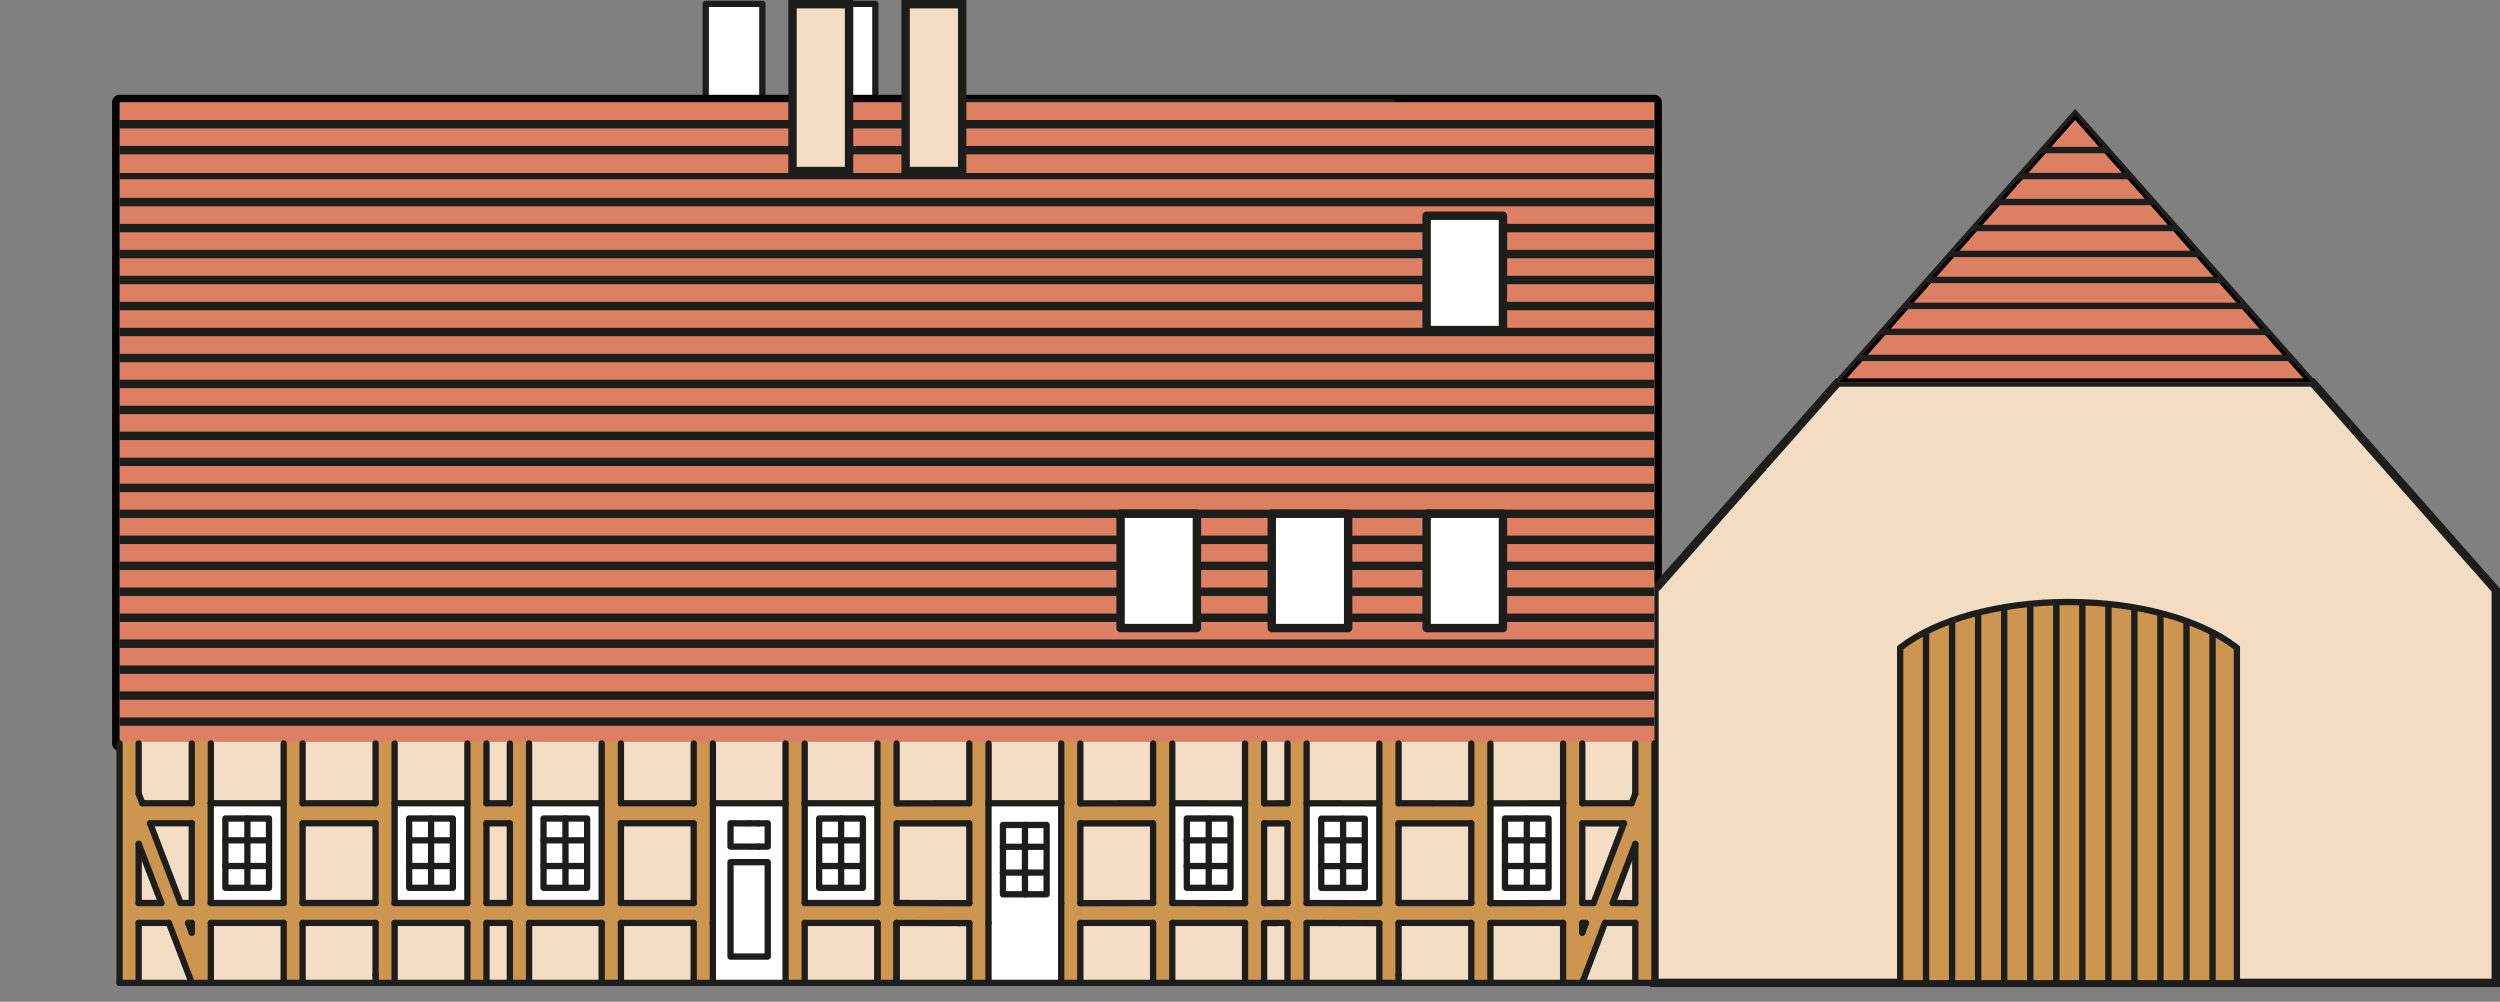 <svg xmlns="http://www.w3.org/2000/svg" xmlns:xlink="http://www.w3.org/1999/xlink" viewBox="0 0 297.5 119.21"><rect x="0" y="0" width="297.5" height="119.21" fill="#808080" stroke="none"/><defs><style>.cls-1,.cls-10,.cls-14,.cls-9{fill:#dd7f62;}.cls-11,.cls-2,.cls-3{fill:none;}.cls-10,.cls-11,.cls-12,.cls-18,.cls-3,.cls-7,.cls-9{stroke:#1d1d1b;}.cls-11,.cls-3{stroke-linecap:round;stroke-linejoin:round;}.cls-10,.cls-12,.cls-18,.cls-3{stroke-width:0.75px;}.cls-12,.cls-4,.cls-5{fill:#fff;}.cls-14,.cls-5,.cls-6{stroke:#000;}.cls-10,.cls-12,.cls-14,.cls-18,.cls-5,.cls-6,.cls-7,.cls-9{stroke-miterlimit:10;}.cls-15,.cls-6{fill:#1d1d1b;}.cls-17,.cls-7{fill:#f3ddc5;}.cls-8{clip-path:url(#clip-path);}.cls-13{clip-path:url(#clip-path-2);}.cls-16,.cls-18{fill:#cc9650;}.cls-19{clip-path:url(#clip-path-3);}</style><clipPath id="clip-path" transform="translate(13.34)"><rect class="cls-1" x="0.88" y="12.16" width="182.65" height="76.33"/></clipPath><clipPath id="clip-path-2" transform="translate(13.34)"><polygon class="cls-2" points="261.86 45.52 205.34 45.52 233.6 13.52 261.86 45.52"/></clipPath><clipPath id="clip-path-3" transform="translate(13.34)"><path class="cls-2" d="M252.85,77.1V117H212.78V77.1l.13-.11c4.18-3.22,11.53-5.35,19.9-5.35s15.73,2.13,19.91,5.35Z"/></clipPath></defs><g id="Ebene_2" data-name="Ebene 2"><g id="Ebene_1-2" data-name="Ebene 1"><line class="cls-3" x1="155.42" y1="12.16" x2="100.07" y2="12.15"/><rect class="cls-4" x="83.98" y="0.46" width="6.74" height="19.92"/><rect class="cls-3" x="83.98" y="0.46" width="6.74" height="19.92"/><rect class="cls-4" x="97.44" y="0.46" width="6.73" height="19.92"/><rect class="cls-3" x="97.44" y="0.46" width="6.73" height="19.92"/><rect class="cls-5" x="14.23" y="12.16" width="182.65" height="76.33"/><path class="cls-6" d="M183.54,88.87H.88a.38.38,0,0,1-.38-.38V12.16a.38.38,0,0,1,.38-.38H183.54a.38.38,0,0,1,.38.38V88.49A.38.38,0,0,1,183.54,88.87ZM1.26,88.11h181.9V12.54H1.26Z" transform="translate(13.34)"/><polygon class="cls-7" points="297 70.21 297 116.96 196.88 116.96 196.88 70.21 218.68 45.52 275.2 45.52 297 70.21"/><line class="cls-3" x1="165.71" y1="12.16" x2="110.39" y2="12.15"/><rect class="cls-1" x="14.23" y="12.16" width="182.65" height="76.33"/><g class="cls-8"><line class="cls-9" y1="14.78" x2="200.15" y2="14.78"/><line class="cls-9" y1="17.87" x2="200.15" y2="17.87"/><line class="cls-10" y1="20.96" x2="200.15" y2="20.96"/><line class="cls-9" y1="24.05" x2="200.15" y2="24.05"/><line class="cls-9" y1="27.14" x2="200.15" y2="27.14"/><line class="cls-9" y1="30.23" x2="200.15" y2="30.23"/><line class="cls-9" y1="33.32" x2="200.15" y2="33.32"/><line class="cls-9" y1="36.42" x2="200.15" y2="36.42"/><line class="cls-9" y1="39.51" x2="200.15" y2="39.51"/><line class="cls-9" y1="42.6" x2="200.15" y2="42.6"/><line class="cls-9" y1="45.69" x2="200.15" y2="45.69"/><line class="cls-9" y1="48.78" x2="200.15" y2="48.78"/><line class="cls-9" y1="51.87" x2="200.15" y2="51.87"/><line class="cls-9" y1="54.96" x2="200.15" y2="54.96"/><line class="cls-9" y1="58.06" x2="200.15" y2="58.06"/><line class="cls-9" y1="61.14" x2="200.15" y2="61.14"/><line class="cls-9" y1="64.24" x2="200.15" y2="64.24"/><line class="cls-9" y1="67.33" x2="200.15" y2="67.33"/><line class="cls-9" y1="70.42" x2="200.15" y2="70.42"/><line class="cls-9" y1="73.51" x2="200.15" y2="73.51"/><line class="cls-9" y1="76.6" x2="200.15" y2="76.6"/><line class="cls-9" y1="79.69" x2="200.15" y2="79.69"/><line class="cls-9" y1="82.78" x2="200.15" y2="82.78"/><line class="cls-9" y1="85.87" x2="200.15" y2="85.87"/></g><rect class="cls-4" x="169.77" y="25.67" width="9.08" height="13.61"/><rect class="cls-11" x="169.77" y="25.67" width="9.08" height="13.61"/><rect class="cls-4" x="94.31" y="0.5" width="6.73" height="19.85"/><rect class="cls-7" x="94.31" y="0.5" width="6.73" height="19.85"/><rect class="cls-4" x="107.77" y="0.5" width="6.73" height="19.85"/><rect class="cls-7" x="107.77" y="0.5" width="6.73" height="19.85"/><rect class="cls-4" x="133.35" y="61.13" width="9.08" height="13.61"/><rect class="cls-11" x="133.35" y="61.13" width="9.08" height="13.61"/><rect class="cls-4" x="151.34" y="61.13" width="9.09" height="13.61"/><rect class="cls-11" x="151.34" y="61.13" width="9.09" height="13.61"/><rect class="cls-4" x="169.77" y="61.13" width="9.08" height="13.61"/><rect class="cls-11" x="169.77" y="61.13" width="9.08" height="13.61"/><line class="cls-3" x1="196.88" y1="88.49" x2="196.88" y2="116.96"/><polygon class="cls-12" points="275.2 45.52 218.68 45.52 246.94 13.52 275.2 45.52"/><g class="cls-13"><polygon class="cls-14" points="275.2 45.52 218.68 45.52 246.94 13.52 275.2 45.52"/><rect class="cls-15" x="216.95" y="17.48" width="60.64" height="0.76"/><rect class="cls-15" x="216.95" y="20.57" width="60.64" height="0.76"/><rect class="cls-15" x="216.95" y="23.66" width="60.64" height="0.76"/><rect class="cls-15" x="216.95" y="26.75" width="60.64" height="0.76"/><rect class="cls-15" x="216.95" y="29.84" width="60.64" height="0.76"/><rect class="cls-15" x="216.95" y="32.93" width="60.64" height="0.76"/><rect class="cls-15" x="216.95" y="36.02" width="60.64" height="0.76"/><rect class="cls-15" x="216.95" y="39.11" width="60.64" height="0.76"/><rect class="cls-15" x="216.95" y="42.21" width="60.64" height="0.76"/></g><path class="cls-16" d="M113,95.59V88.28h2.26V95.6h8.67V88.28h2.27v19.18l8.67,0V88.28h2.26V95.6h2.79V88.28h2.28v19.18l8.65,0V88.28h2.29v7.31h8.65V88.28H164v19.2l8.65,0V88.28h2.27v7.31h5.88l.44-1.14V88.28h2.07v28.47h-2.07v-6.92h-3.61L175,116.75h-2.36v-6.92H164v6.92h-2.28v-6.92h-8.65v6.92H150.8v-6.9l-8.65,0v6.92h-2.28v-6.92l-2.79,0v6.9h-2.26v-6.92h-8.67v6.92h-2.27v-6.92h-8.67v6.92h-2.27V95.59Zm68.31,11.89v-7.06l-2.7,7Zm-5,0L179.91,98h-5v9.48ZM174.94,111l.44-1.16h-.44Zm-13.2-3.53V98h-8.65v9.48Zm-21.87,0V98h-2.79v9.5Zm-16,0V98h-8.67v9.5Z" transform="translate(13.34)"/><polygon class="cls-17" points="194.6 109.83 194.6 116.75 188.37 116.75 190.99 109.83 194.6 109.83"/><polygon class="cls-17" points="194.6 100.42 194.6 107.48 191.91 107.46 194.6 100.42"/><polygon class="cls-17" points="194.6 88.48 194.6 94.45 194.16 95.59 188.29 95.59 188.29 88.48 188.29 88.28 194.6 88.28 194.6 88.48"/><polygon class="cls-17" points="193.25 97.98 189.63 107.46 188.29 107.46 188.29 97.98 193.25 97.98"/><polygon class="cls-4" points="188.72 109.83 188.29 110.99 188.29 109.83 188.72 109.83"/><rect class="cls-17" x="177.36" y="109.83" width="8.65" height="6.92"/><path class="cls-4" d="M165.74,100v5.65h5.2V97.4h-5.2Zm6.93-4.41v11.87l-8.65,0V95.6Z" transform="translate(13.34)"/><polygon class="cls-17" points="186.01 88.48 186.01 95.59 177.36 95.6 177.36 88.48 177.36 88.28 186.01 88.28 186.01 88.48"/><polygon class="cls-4" points="184.28 103.06 184.28 105.65 181.69 105.65 181.69 103.06 184.22 103.06 184.28 103.06"/><polygon class="cls-4" points="184.28 102.74 184.28 103.06 184.22 103.06 181.69 103.06 181.69 102.91 181.69 100.16 181.69 100 184.22 100 184.28 100 184.28 102.74"/><polygon class="cls-4" points="184.28 99.68 184.28 100 184.22 100 181.69 100 181.69 97.4 182 97.4 184.28 97.4 184.28 99.68"/><polygon class="cls-4" points="181.69 103.06 181.69 105.65 181.37 105.65 179.09 105.65 179.09 103.38 179.09 103.06 181.65 103.06 181.69 103.06"/><polygon class="cls-4" points="181.69 102.91 181.69 103.06 181.65 103.06 179.09 103.06 179.09 100.32 179.09 100 181.65 100 181.69 100 181.69 100.16 181.69 102.91"/><polygon class="cls-4" points="181.69 97.4 181.69 100 181.65 100 179.09 100 179.09 97.4 181.69 97.4"/><polygon class="cls-17" points="175.08 109.83 175.08 116.75 166.43 116.75 166.43 116.01 166.43 109.83 175.08 109.83"/><rect class="cls-17" x="166.43" y="97.98" width="8.65" height="9.48"/><polygon class="cls-17" points="175.08 88.48 175.08 95.6 166.43 95.59 166.43 88.48 166.43 88.28 175.08 88.28 175.08 88.48"/><polygon class="cls-17" points="164.14 109.85 164.14 116.75 155.49 116.75 155.49 109.83 164.14 109.85"/><path class="cls-4" d="M143.88,100v5.66h5.19V97.42h-5.19Zm6.92-4.4v11.88l-8.65,0V95.59Z" transform="translate(13.34)"/><polygon class="cls-17" points="164.14 88.48 164.14 95.6 155.49 95.59 155.49 88.48 155.49 88.28 164.14 88.28 164.14 88.48"/><polygon class="cls-4" points="162.41 103.07 162.41 105.66 159.83 105.66 159.83 103.07 162.36 103.07 162.41 103.07"/><polygon class="cls-4" points="162.41 102.74 162.41 103.07 162.36 103.07 159.83 103.07 159.83 102.92 159.83 100.16 159.83 100 162.36 100 162.41 100 162.41 102.74"/><polygon class="cls-4" points="162.41 99.68 162.41 100 162.36 100 159.83 100 159.83 97.42 160.13 97.42 162.41 97.42 162.41 99.68"/><polygon class="cls-4" points="159.83 103.07 159.83 105.66 159.5 105.66 157.23 105.66 157.23 103.39 157.23 103.07 159.79 103.07 159.83 103.07"/><polygon class="cls-4" points="159.83 102.92 159.83 103.07 159.79 103.07 157.23 103.07 157.23 100.33 157.23 100 159.79 100 159.83 100 159.83 100.16 159.83 102.92"/><polygon class="cls-4" points="159.83 97.42 159.83 100 159.79 100 157.23 100 157.23 97.42 159.83 97.42"/><polygon class="cls-17" points="153.21 109.83 153.21 116.75 150.43 116.75 150.43 109.85 153.21 109.83"/><polygon class="cls-17" points="153.21 97.98 153.21 107.46 150.43 107.48 150.43 97.98 153.21 97.98"/><polygon class="cls-17" points="153.21 88.48 153.21 95.59 150.43 95.6 150.43 88.48 150.43 88.28 153.21 88.28 153.21 88.48"/><rect class="cls-17" x="139.5" y="109.83" width="8.66" height="6.92"/><path class="cls-4" d="M127.89,100v5.65h5.2V97.4h-5.2Zm6.93-4.4v11.88l-8.67,0V95.59Z" transform="translate(13.34)"/><polygon class="cls-17" points="148.16 88.48 148.16 95.6 139.5 95.59 139.5 88.48 139.5 88.28 148.16 88.28 148.16 88.48"/><polygon class="cls-4" points="146.43 103.06 146.43 105.65 143.84 105.65 143.84 103.06 146.37 103.06 146.43 103.06"/><polygon class="cls-4" points="146.43 102.74 146.43 103.06 146.37 103.06 143.84 103.06 143.84 102.91 143.84 100.16 143.84 100 146.37 100 146.43 100 146.43 102.74"/><polygon class="cls-4" points="146.43 99.68 146.43 100 146.37 100 143.84 100 143.84 97.4 144.14 97.4 146.43 97.4 146.43 99.68"/><polygon class="cls-4" points="143.84 103.06 143.84 105.65 143.51 105.65 141.23 105.65 141.23 103.38 141.23 103.06 143.8 103.06 143.84 103.06"/><polygon class="cls-4" points="143.84 102.91 143.84 103.06 143.8 103.06 141.23 103.06 141.23 100.32 141.23 100 143.8 100 143.84 100 143.84 100.16 143.84 102.91"/><polygon class="cls-4" points="143.84 97.4 143.84 100 143.8 100 141.23 100 141.23 97.4 143.84 97.4"/><rect class="cls-17" x="128.56" y="109.83" width="8.66" height="6.92"/><polygon class="cls-17" points="137.22 97.98 137.22 107.46 128.56 107.48 128.56 97.98 137.22 97.98"/><polygon class="cls-17" points="137.22 88.48 137.22 95.59 128.56 95.6 128.56 88.48 128.56 88.28 137.22 88.28 137.22 88.48"/><polygon class="cls-17" points="126.28 95.59 117.64 95.59 117.64 88.48 117.64 88.28 126.29 88.28 126.29 88.48 126.29 95.59 126.28 95.59"/><path class="cls-4" d="M106,100.76v5.66h5.2V98.17H106Zm6.93,6.7v9.29h-8.66V95.59h8.66Z" transform="translate(13.34)"/><polygon class="cls-4" points="124.55 103.84 124.55 106.42 121.97 106.42 121.97 103.84 124.5 103.84 124.55 103.84"/><polygon class="cls-4" points="124.55 103.49 124.55 103.84 124.5 103.84 121.97 103.84 121.97 103.69 121.97 100.92 121.97 100.77 124.5 100.77 124.55 100.77 124.55 103.49"/><polygon class="cls-4" points="124.55 100.44 124.55 100.77 124.5 100.77 121.97 100.77 121.97 98.17 122.27 98.17 124.55 98.17 124.55 100.44"/><polygon class="cls-4" points="121.97 103.84 121.97 106.42 121.64 106.42 119.35 106.42 119.35 104.16 119.35 103.84 121.93 103.84 121.97 103.84"/><polygon class="cls-4" points="121.97 103.69 121.97 103.84 121.93 103.84 119.35 103.84 119.35 101.1 119.35 100.77 121.93 100.77 121.97 100.77 121.97 100.92 121.97 103.69"/><polygon class="cls-4" points="121.97 98.17 121.97 100.77 121.93 100.77 119.35 100.77 119.35 98.17 121.97 98.17"/><path class="cls-16" d="M93.34,116.75H91.07v-6.92H82.41v6.92H80.14V88.48h0v-.19h2.27v19.18h8.66v-19h0v-.19h2.28V95.6H102V88.28h2.28v7.31h0v21.16H102v-6.9l-8.66,0v6.92Zm8.67-9.27V98H93.35v9.48Z" transform="translate(13.34)"/><polygon class="cls-17" points="115.35 109.85 115.35 116.75 106.7 116.75 106.7 109.83 115.35 109.85"/><polygon class="cls-17" points="115.35 97.98 115.35 107.48 106.7 107.46 106.7 105.35 106.7 97.98 106.74 97.98 115.29 97.98 115.35 97.98"/><polygon class="cls-17" points="115.35 88.48 115.35 95.59 115.29 95.59 106.74 95.6 106.7 95.6 106.7 94.8 106.7 88.48 106.7 88.28 115.35 88.28 115.35 88.48"/><rect class="cls-17" x="95.76" y="109.83" width="8.65" height="6.92"/><path class="cls-4" d="M84.14,100v5.65h5.2V97.4h-5.2Zm6.93,5.35v2.11H82.41V95.59h8.66Z" transform="translate(13.34)"/><polygon class="cls-17" points="104.41 94.8 104.41 95.59 95.76 95.59 95.76 88.48 95.76 88.28 104.41 88.28 104.41 88.47 104.41 88.48 104.41 94.8"/><polygon class="cls-4" points="102.68 103.06 102.68 105.65 100.09 105.65 100.09 103.06 102.62 103.06 102.68 103.06"/><polygon class="cls-4" points="102.68 102.74 102.68 103.06 102.62 103.06 100.09 103.06 100.09 102.91 100.09 100.16 100.09 100 102.62 100 102.68 100 102.68 102.74"/><polygon class="cls-4" points="102.68 99.68 102.68 100 102.62 100 100.09 100 100.09 97.4 100.4 97.4 102.68 97.4 102.68 99.68"/><polygon class="cls-4" points="100.09 103.06 100.09 105.65 99.77 105.65 97.48 105.65 97.48 103.38 97.48 103.06 100.06 103.06 100.09 103.06"/><polygon class="cls-4" points="100.09 102.91 100.09 103.06 100.06 103.06 97.48 103.06 97.48 100.32 97.48 100 100.06 100 100.09 100 100.09 100.16 100.09 102.91"/><polygon class="cls-4" points="100.09 97.4 100.09 100 100.06 100 97.48 100 97.48 97.4 100.09 97.4"/><path class="cls-4" d="M80.14,96.94v19.81H71.48V95.59h8.66ZM78,113.83V102.6H73.59v11.23Zm0-13.08V98H73.59v2.77H78Z" transform="translate(13.34)"/><polygon class="cls-17" points="93.48 88.48 93.48 95.59 84.83 95.59 84.83 88.48 84.83 88.47 84.83 88.28 93.48 88.28 93.48 88.47 93.48 88.48"/><rect class="cls-4" x="86.93" y="102.6" width="4.43" height="11.23"/><polygon class="cls-4" points="91.36 97.97 91.36 100.75 90.25 100.75 89.15 100.75 88.05 100.74 88.05 100.75 86.93 100.74 86.93 97.97 88.05 97.98 89.15 97.98 89.15 97.97 90.25 97.98 91.36 97.97"/><path class="cls-16" d="M.88,116.75H.68V88.28H3.16v6.17l.44,1.14H9.47V88.48h0v-.19h2.27v.19h0v19h8.67v-19h0v-.19h2.26v.19h0v7.11h8.67V88.48h0v-.19h2.28v19.18h8.65v-19h0v-.19h2.28v.19h0v7.11h2.78V88.28h2.28v.19h0v19h8.65v-19h0v-.19h2.28v.19h0v7.11h8.67V88.48h0v-.19h2.27v.19h0v28.27H69.21v-6.92H60.54v6.92H58.26v-6.92H49.61v6.92H47.33v-6.92H44.55v6.92H42.27v-6.92H33.62v6.92H31.34v-6.92H22.67v6.92H20.41v-6.92H11.74v6.92H9.39l-2.63-6.92H3.16v6.92Zm68.33-9.29V98H60.54v9.49Zm-21.88,0V98H44.55v9.49Zm-16,0V98H22.67v9.49ZM9.47,111v-1.15H9Zm0-3.52V98h-5l3.62,9.49Zm-3.61,0-2.7-7v7Z" transform="translate(13.34)"/><rect class="cls-17" x="73.89" y="109.83" width="8.66" height="6.92"/><rect class="cls-17" x="73.89" y="97.97" width="8.66" height="9.49"/><polygon class="cls-17" points="82.55 88.48 82.55 95.59 73.89 95.59 73.89 88.48 73.89 88.47 73.89 88.28 82.55 88.28 82.55 88.47 82.55 88.48"/><rect class="cls-17" x="62.96" y="109.83" width="8.64" height="6.92"/><path class="cls-4" d="M51.33,103.06v2.59h5.2V97.4h-5.2v5.66Zm6.93-7.47v11.87H49.61V95.59Z" transform="translate(13.34)"/><polygon class="cls-17" points="71.6 88.48 71.6 95.59 62.96 95.59 62.96 88.48 62.96 88.47 62.96 88.28 71.6 88.28 71.6 88.47 71.6 88.48"/><polygon class="cls-4" points="69.87 103.06 69.87 105.65 67.29 105.65 67.29 103.06 69.82 103.06 69.87 103.06"/><polygon class="cls-4" points="69.87 102.73 69.87 103.06 69.82 103.06 67.29 103.06 67.29 102.89 67.29 100.16 67.29 100 69.82 100 69.87 100 69.87 102.73"/><polygon class="cls-4" points="69.87 99.66 69.87 100 69.82 100 67.29 100 67.29 97.4 67.59 97.4 69.87 97.4 69.87 99.66"/><polygon class="cls-4" points="67.29 103.06 67.29 105.65 66.97 105.65 64.68 105.65 64.68 103.38 64.68 103.06 67.25 103.06 67.29 103.06"/><polygon class="cls-4" points="67.29 102.89 67.29 103.06 67.25 103.06 64.68 103.06 64.68 100.32 64.68 100 67.25 100 67.29 100 67.29 100.16 67.29 102.89"/><polygon class="cls-4" points="67.29 97.4 67.29 100 67.25 100 64.68 100 64.68 97.4 67.29 97.4"/><rect class="cls-17" x="57.89" y="109.83" width="2.78" height="6.92"/><polygon class="cls-17" points="60.67 97.98 60.67 107.46 57.89 107.46 57.89 97.97 60.67 97.98"/><polygon class="cls-17" points="60.67 88.48 60.67 95.59 57.89 95.59 57.89 88.48 57.89 88.47 57.89 88.28 60.67 88.28 60.67 88.48"/><rect class="cls-17" x="46.96" y="109.83" width="8.65" height="6.92"/><path class="cls-4" d="M35.35,100v5.65h5.2V97.4h-5.2Zm6.92-4.41v11.87H33.62V95.59Z" transform="translate(13.34)"/><polygon class="cls-17" points="55.62 88.48 55.62 95.59 46.96 95.59 46.96 88.48 46.96 88.28 55.62 88.28 55.62 88.47 55.62 88.48"/><polygon class="cls-4" points="53.89 103.06 53.89 105.65 51.3 105.65 51.3 103.06 53.83 103.06 53.89 103.06"/><polygon class="cls-4" points="53.89 102.74 53.89 103.06 53.83 103.06 51.3 103.06 51.3 102.91 51.3 100.16 51.3 100 53.83 100 53.89 100 53.89 102.74"/><polygon class="cls-4" points="53.89 99.68 53.89 100 53.83 100 51.3 100 51.3 97.4 51.61 97.4 53.89 97.4 53.89 99.68"/><polygon class="cls-4" points="51.3 103.06 51.3 105.65 50.98 105.65 48.69 105.65 48.69 103.38 48.69 103.06 51.26 103.06 51.3 103.06"/><polygon class="cls-4" points="51.3 102.91 51.3 103.06 51.26 103.06 48.69 103.06 48.69 100.32 48.69 100 51.26 100 51.3 100 51.3 100.16 51.3 102.91"/><polygon class="cls-4" points="51.3 97.4 51.3 100 51.26 100 48.69 100 48.69 97.4 51.3 97.4"/><polygon class="cls-17" points="44.69 115.99 44.69 116.75 36.01 116.75 36.01 109.83 44.69 109.83 44.69 115.99"/><rect class="cls-17" x="36.01" y="97.97" width="8.67" height="9.49"/><polygon class="cls-17" points="44.69 88.48 44.69 95.59 36.01 95.59 36.01 88.48 36.01 88.47 36.01 88.28 44.69 88.28 44.69 88.47 44.69 88.48"/><rect class="cls-17" x="25.08" y="109.83" width="8.67" height="6.92"/><path class="cls-4" d="M13.48,100v5.65h5.19V97.4H13.48Zm6.93-4.41v11.87H11.74V95.59Z" transform="translate(13.34)"/><polygon class="cls-17" points="33.76 88.48 33.76 95.59 25.09 95.59 25.09 88.48 25.09 88.47 25.09 88.28 33.76 88.28 33.76 88.47 33.76 88.48"/><polygon class="cls-4" points="32.01 103.06 32.01 105.65 29.44 105.65 29.44 103.06 31.97 103.06 32.01 103.06"/><polygon class="cls-4" points="32.01 102.73 32.01 103.06 31.97 103.06 29.44 103.06 29.44 102.89 29.44 100.16 29.44 100 31.97 100 32.01 100 32.01 102.73"/><polygon class="cls-4" points="32.01 99.66 32.01 100 31.97 100 29.44 100 29.44 97.4 29.74 97.4 32.01 97.4 32.01 99.66"/><polygon class="cls-4" points="29.44 103.06 29.44 105.65 29.11 105.65 26.82 105.65 26.82 103.38 26.82 103.06 29.4 103.06 29.44 103.06"/><polygon class="cls-4" points="29.44 102.89 29.44 103.06 29.4 103.06 26.82 103.06 26.82 100.32 26.82 100 29.4 100 29.44 100 29.44 100.16 29.44 102.89"/><polygon class="cls-4" points="29.44 97.4 29.44 100 29.4 100 26.82 100 26.82 97.4 29.44 97.4"/><polygon class="cls-4" points="22.82 109.83 22.82 110.98 22.38 109.83 22.82 109.83"/><polygon class="cls-17" points="22.82 97.97 22.82 107.46 21.48 107.46 17.86 97.97 22.82 97.97"/><polygon class="cls-17" points="22.82 88.48 22.82 95.59 16.94 95.59 16.5 94.45 16.5 88.47 16.5 88.28 22.82 88.28 22.82 88.47 22.82 88.48"/><polygon class="cls-17" points="20.1 109.83 22.74 116.75 16.5 116.75 16.5 109.83 20.1 109.83"/><polygon class="cls-17" points="16.5 100.42 19.2 107.46 16.5 107.46 16.5 100.42"/><polyline class="cls-3" points="33.76 116.96 25.09 116.96 22.82 116.96 16.5 116.96 14.23 116.96"/><line class="cls-3" x1="196.88" y1="116.96" x2="196.88" y2="88.48"/><polyline class="cls-3" points="126.28 107.46 126.28 116.75 126.28 116.81"/><polyline class="cls-3" points="126.28 95.39 126.28 95.59 126.28 107.46"/><polyline class="cls-3" points="117.63 95.39 117.63 95.59 117.63 109.83"/><polyline class="cls-3" points="117.63 109.83 117.63 116.75 117.63 116.81"/><line class="cls-3" x1="95.76" y1="95.59" x2="95.76" y2="88.48"/><line class="cls-3" x1="95.76" y1="107.46" x2="95.76" y2="95.59"/><line class="cls-3" x1="25.08" y1="107.46" x2="25.08" y2="95.59"/><line class="cls-3" x1="33.76" y1="95.59" x2="33.76" y2="107.46"/><polyline class="cls-3" points="29.44 97.4 29.44 100 29.44 100.16 29.44 102.89 29.44 103.06 29.44 105.65"/><polyline class="cls-3" points="31.97 100 29.44 100 29.4 100 26.82 100 26.81 100"/><polyline class="cls-3" points="31.97 103.06 29.44 103.06 29.4 103.06 26.82 103.06 26.81 103.06"/><rect class="cls-3" x="86.93" y="102.6" width="4.43" height="11.23"/><line class="cls-3" x1="36.01" y1="116.96" x2="44.69" y2="116.96"/><line class="cls-3" x1="33.76" y1="116.96" x2="36.01" y2="116.96"/><polyline class="cls-3" points="106.69 109.83 106.69 116.75 106.69 116.81"/><polyline class="cls-3" points="104.41 109.83 104.41 116.75 104.41 116.96"/><polyline class="cls-3" points="104.41 88.47 104.41 88.48 104.41 94.8 104.41 95.59 104.41 105.35 104.41 107.46"/><polyline class="cls-3" points="93.48 88.47 93.48 88.48 93.48 95.59 93.48 96.94 93.48 116.75 93.48 116.96"/><polyline class="cls-3" points="84.83 88.47 84.83 88.48 84.83 95.59 84.83 96.94 84.83 109.83"/><polyline class="cls-3" points="84.83 109.83 84.83 116.75 84.83 116.96"/><line class="cls-3" x1="82.55" y1="97.97" x2="82.55" y2="107.46"/><polyline class="cls-3" points="82.55 88.47 82.55 88.48 82.55 95.59"/><polyline class="cls-3" points="73.89 88.47 73.89 88.48 73.89 95.59"/><line class="cls-3" x1="73.89" y1="97.97" x2="73.89" y2="107.46"/><polyline class="cls-3" points="73.89 109.83 73.89 116.75 73.89 116.96"/><polyline class="cls-3" points="71.6 88.47 71.6 88.48 71.6 95.59 71.6 107.46"/><polyline class="cls-3" points="71.6 109.83 71.6 116.75 71.6 116.96"/><polyline class="cls-3" points="62.96 88.47 62.96 88.48 62.96 95.59 62.96 107.46"/><line class="cls-3" x1="60.67" y1="88.48" x2="60.67" y2="95.59"/><line class="cls-3" x1="60.67" y1="97.98" x2="60.67" y2="107.46"/><polyline class="cls-3" points="60.67 109.83 60.67 116.75 60.67 116.96"/><polyline class="cls-3" points="57.89 88.47 57.89 88.48 57.89 95.59"/><line class="cls-3" x1="57.89" y1="97.97" x2="57.89" y2="107.46"/><polyline class="cls-3" points="57.89 109.83 57.89 116.75 57.89 116.96"/><polyline class="cls-3" points="55.62 88.47 55.62 88.48 55.62 95.59 55.62 107.46"/><polyline class="cls-3" points="55.62 109.83 55.62 116.75 55.62 116.96"/><polyline class="cls-3" points="46.96 88.48 46.96 95.59 46.96 107.46"/><polyline class="cls-3" points="46.96 109.83 46.96 116.75 46.96 116.96"/><polyline class="cls-3" points="44.69 88.47 44.69 88.48 44.69 95.59"/><line class="cls-3" x1="44.69" y1="97.97" x2="44.69" y2="107.46"/><line class="cls-3" x1="44.69" y1="109.83" x2="44.69" y2="115.99"/><polyline class="cls-3" points="36.01 88.47 36.01 88.48 36.01 95.59"/><line class="cls-3" x1="36.01" y1="97.97" x2="36.01" y2="107.46"/><polyline class="cls-3" points="36.01 109.83 36.01 116.75 36.01 116.96"/><polyline class="cls-3" points="33.76 88.47 33.76 88.48 33.76 95.59"/><polyline class="cls-3" points="33.76 109.83 33.76 116.75 33.76 116.96"/><polyline class="cls-3" points="25.09 88.47 25.09 88.48 25.09 95.59"/><polyline class="cls-3" points="25.09 109.83 25.09 116.75 25.09 116.96"/><polyline class="cls-3" points="22.82 88.47 22.82 88.48 22.82 95.59"/><line class="cls-3" x1="22.82" y1="97.97" x2="22.82" y2="107.46"/><line class="cls-3" x1="22.82" y1="109.83" x2="22.82" y2="110.98"/><line class="cls-3" x1="104.41" y1="109.83" x2="95.76" y2="109.83"/><line class="cls-3" x1="82.55" y1="109.83" x2="73.89" y2="109.83"/><line class="cls-3" x1="71.6" y1="109.83" x2="62.96" y2="109.83"/><line class="cls-3" x1="60.67" y1="109.83" x2="57.89" y2="109.83"/><line class="cls-3" x1="55.62" y1="109.83" x2="46.96" y2="109.83"/><line class="cls-3" x1="44.69" y1="109.83" x2="36.01" y2="109.83"/><line class="cls-3" x1="33.76" y1="109.83" x2="25.08" y2="109.83"/><line class="cls-3" x1="22.82" y1="109.83" x2="22.38" y2="109.83"/><line class="cls-3" x1="20.1" y1="109.83" x2="16.5" y2="109.83"/><line class="cls-3" x1="104.41" y1="107.46" x2="95.76" y2="107.46"/><line class="cls-3" x1="82.55" y1="107.46" x2="73.89" y2="107.46"/><line class="cls-3" x1="71.6" y1="107.46" x2="62.96" y2="107.46"/><line class="cls-3" x1="60.67" y1="107.46" x2="57.89" y2="107.46"/><line class="cls-3" x1="55.62" y1="107.46" x2="46.96" y2="107.46"/><line class="cls-3" x1="44.69" y1="107.46" x2="36.01" y2="107.46"/><line class="cls-3" x1="33.76" y1="107.46" x2="25.08" y2="107.46"/><line class="cls-3" x1="22.82" y1="107.46" x2="21.48" y2="107.46"/><line class="cls-3" x1="19.2" y1="107.46" x2="16.5" y2="107.46"/><line class="cls-3" x1="82.55" y1="97.97" x2="73.89" y2="97.97"/><line class="cls-3" x1="60.67" y1="97.98" x2="57.89" y2="97.97"/><line class="cls-3" x1="44.69" y1="97.97" x2="36.01" y2="97.97"/><line class="cls-3" x1="22.82" y1="97.97" x2="17.86" y2="97.97"/><polyline class="cls-3" points="126.29 95.59 126.28 95.59 117.64 95.59"/><line class="cls-3" x1="95.76" y1="95.59" x2="104.41" y2="95.59"/><line class="cls-3" x1="84.83" y1="95.59" x2="93.48" y2="95.59"/><line class="cls-3" x1="82.55" y1="95.59" x2="73.89" y2="95.59"/><line class="cls-3" x1="71.6" y1="95.59" x2="62.96" y2="95.59"/><line class="cls-3" x1="60.67" y1="95.59" x2="57.89" y2="95.59"/><line class="cls-3" x1="55.62" y1="95.59" x2="46.96" y2="95.59"/><line class="cls-3" x1="44.69" y1="95.59" x2="36.01" y2="95.59"/><line class="cls-3" x1="33.76" y1="95.59" x2="25.08" y2="95.59"/><line class="cls-3" x1="22.82" y1="95.59" x2="16.94" y2="95.59"/><line class="cls-3" x1="16.5" y1="100.42" x2="16.5" y2="107.46"/><polyline class="cls-3" points="16.5 109.83 16.5 116.75 16.5 116.96"/><line class="cls-3" x1="16.5" y1="94.45" x2="16.94" y2="95.59"/><line class="cls-3" x1="17.86" y1="97.97" x2="21.48" y2="107.46"/><line class="cls-3" x1="22.38" y1="109.83" x2="22.82" y2="110.98"/><line class="cls-3" x1="16.5" y1="100.42" x2="19.2" y2="107.46"/><polyline class="cls-3" points="20.1 109.83 22.74 116.75 22.82 116.96"/><polyline class="cls-3" points="90.25 100.75 91.36 100.75 91.36 97.97 90.25 97.98"/><polyline class="cls-3" points="89.15 97.98 88.05 97.98 86.93 97.97 86.93 100.74 88.05 100.75 88.05 100.74 89.15 100.75 90.25 100.75"/><line class="cls-3" x1="90.25" y1="97.98" x2="89.15" y2="97.97"/><polyline class="cls-3" points="44.69 115.99 44.69 116.75 44.69 116.96"/><polyline class="cls-3" points="95.76 116.96 104.41 116.96 106.69 116.96 106.7 116.96 115.35 116.96"/><polyline class="cls-3" points="82.55 116.96 84.83 116.96 93.48 116.96 95.76 116.96"/><polyline class="cls-3" points="62.96 116.96 71.6 116.96 73.89 116.96 82.55 116.96"/><polyline class="cls-3" points="44.69 116.96 46.96 116.96 55.62 116.96 57.89 116.96 60.67 116.96 62.96 116.96"/><polyline class="cls-3" points="62.96 109.83 62.96 116.75 62.96 116.96"/><polyline class="cls-3" points="95.76 109.83 95.76 116.75 95.76 116.96"/><polyline class="cls-3" points="82.55 109.83 82.55 116.75 82.55 116.96"/><polyline class="cls-3" points="29.11 105.65 29.44 105.65 32.01 105.65 32.01 103.06 32.01 102.73 32.01 100 32.01 99.66 32.01 97.4 29.74 97.4 29.44 97.4 26.82 97.4 26.82 100 26.82 100.32 26.82 103.06 26.82 103.38 26.82 105.65 29.11 105.65"/><polyline class="cls-3" points="14.23 88.48 14.23 116.75 14.23 116.96"/><line class="cls-3" x1="16.5" y1="94.45" x2="16.5" y2="88.47"/><line class="cls-3" x1="115.35" y1="95.59" x2="115.35" y2="88.48"/><line class="cls-3" x1="115.35" y1="107.48" x2="115.35" y2="97.98"/><line class="cls-3" x1="186.01" y1="107.46" x2="186.01" y2="95.59"/><line class="cls-3" x1="177.36" y1="95.6" x2="177.36" y2="107.48"/><polyline class="cls-3" points="175.08 116.96 169.34 116.96 166.43 116.96"/><line class="cls-3" x1="177.36" y1="116.96" x2="175.08" y2="116.96"/><polyline class="cls-3" points="104.42 109.83 104.42 116.75 104.42 116.82"/><polyline class="cls-3" points="106.7 109.83 106.7 116.75 106.7 116.96"/><polyline class="cls-3" points="106.7 97.98 106.7 105.35 106.7 107.46"/><polyline class="cls-3" points="106.7 88.48 106.7 94.8 106.7 95.6"/><line class="cls-3" x1="117.64" y1="88.48" x2="117.64" y2="95.59"/><polyline class="cls-3" points="126.29 88.48 126.29 95.59 126.29 95.6"/><line class="cls-3" x1="128.56" y1="97.98" x2="128.56" y2="107.48"/><line class="cls-3" x1="128.56" y1="88.48" x2="128.56" y2="95.6"/><line class="cls-3" x1="137.22" y1="88.48" x2="137.22" y2="95.59"/><line class="cls-3" x1="137.22" y1="97.98" x2="137.22" y2="107.46"/><polyline class="cls-3" points="137.22 109.83 137.22 116.75 137.22 116.96"/><polyline class="cls-3" points="139.5 88.48 139.5 95.59 139.5 107.46"/><polyline class="cls-3" points="139.5 109.83 139.5 116.75 139.5 116.96"/><polyline class="cls-3" points="148.16 88.48 148.16 95.6 148.16 107.48"/><line class="cls-3" x1="150.43" y1="88.48" x2="150.43" y2="95.6"/><line class="cls-3" x1="150.43" y1="97.98" x2="150.43" y2="107.48"/><polyline class="cls-3" points="150.43 109.85 150.43 116.75 150.43 116.96"/><line class="cls-3" x1="153.21" y1="88.48" x2="153.21" y2="95.59"/><line class="cls-3" x1="153.21" y1="97.98" x2="153.21" y2="107.46"/><polyline class="cls-3" points="153.21 109.83 153.21 116.75 153.21 116.96"/><polyline class="cls-3" points="155.49 88.48 155.49 95.59 155.49 107.46"/><polyline class="cls-3" points="155.49 109.83 155.49 116.75 155.49 116.96"/><polyline class="cls-3" points="164.14 88.48 164.14 95.6 164.14 107.48"/><polyline class="cls-3" points="164.14 109.85 164.14 116.75 164.14 116.96"/><line class="cls-3" x1="166.43" y1="88.48" x2="166.43" y2="95.59"/><line class="cls-3" x1="166.43" y1="97.98" x2="166.43" y2="107.46"/><line class="cls-3" x1="166.43" y1="109.83" x2="166.43" y2="116.01"/><line class="cls-3" x1="175.08" y1="88.48" x2="175.08" y2="95.6"/><line class="cls-3" x1="175.08" y1="97.98" x2="175.08" y2="107.46"/><polyline class="cls-3" points="175.08 109.83 175.08 116.75 175.08 116.96"/><line class="cls-3" x1="177.36" y1="88.48" x2="177.36" y2="95.6"/><polyline class="cls-3" points="177.36 109.83 177.36 116.75 177.36 116.96"/><line class="cls-3" x1="186.01" y1="88.48" x2="186.01" y2="95.59"/><polyline class="cls-3" points="186.01 109.83 186.01 116.75 186.01 116.96"/><line class="cls-3" x1="188.29" y1="88.48" x2="188.29" y2="95.59"/><line class="cls-3" x1="188.29" y1="97.98" x2="188.29" y2="107.46"/><line class="cls-3" x1="188.29" y1="109.83" x2="188.29" y2="110.99"/><line class="cls-3" x1="106.7" y1="109.83" x2="115.35" y2="109.85"/><line class="cls-3" x1="128.56" y1="109.83" x2="137.22" y2="109.83"/><line class="cls-3" x1="139.5" y1="109.83" x2="148.16" y2="109.83"/><line class="cls-3" x1="150.43" y1="109.85" x2="153.21" y2="109.83"/><line class="cls-3" x1="155.49" y1="109.83" x2="164.14" y2="109.85"/><line class="cls-3" x1="166.43" y1="109.83" x2="175.08" y2="109.83"/><line class="cls-3" x1="177.36" y1="109.83" x2="186.01" y2="109.83"/><line class="cls-3" x1="188.29" y1="109.83" x2="188.72" y2="109.83"/><line class="cls-3" x1="190.99" y1="109.83" x2="194.6" y2="109.83"/><line class="cls-3" x1="106.7" y1="107.46" x2="115.35" y2="107.48"/><line class="cls-3" x1="128.56" y1="107.48" x2="137.22" y2="107.46"/><line class="cls-3" x1="139.5" y1="107.46" x2="148.16" y2="107.48"/><line class="cls-3" x1="150.43" y1="107.48" x2="153.21" y2="107.46"/><line class="cls-3" x1="155.49" y1="107.46" x2="164.14" y2="107.48"/><line class="cls-3" x1="166.43" y1="107.46" x2="175.08" y2="107.46"/><line class="cls-3" x1="177.36" y1="107.48" x2="186.01" y2="107.46"/><line class="cls-3" x1="188.29" y1="107.46" x2="189.63" y2="107.46"/><line class="cls-3" x1="191.91" y1="107.46" x2="194.6" y2="107.48"/><line class="cls-3" x1="128.56" y1="97.98" x2="137.22" y2="97.98"/><line class="cls-3" x1="150.43" y1="97.98" x2="153.21" y2="97.98"/><line class="cls-3" x1="166.43" y1="97.98" x2="175.08" y2="97.98"/><line class="cls-3" x1="188.29" y1="97.98" x2="193.25" y2="97.98"/><line class="cls-3" x1="128.56" y1="95.6" x2="137.22" y2="95.59"/><line class="cls-3" x1="106.74" y1="97.98" x2="115.29" y2="97.98"/><line class="cls-3" x1="106.74" y1="95.6" x2="115.29" y2="95.59"/><line class="cls-3" x1="139.5" y1="95.59" x2="148.16" y2="95.6"/><line class="cls-3" x1="150.43" y1="95.6" x2="153.21" y2="95.59"/><line class="cls-3" x1="155.49" y1="95.59" x2="164.14" y2="95.6"/><line class="cls-3" x1="166.43" y1="95.59" x2="175.08" y2="95.6"/><line class="cls-3" x1="177.36" y1="95.6" x2="186.01" y2="95.59"/><line class="cls-3" x1="188.29" y1="95.59" x2="194.16" y2="95.59"/><line class="cls-3" x1="194.6" y1="100.42" x2="194.6" y2="107.48"/><polyline class="cls-3" points="194.6 109.83 194.6 116.75 194.6 116.96"/><line class="cls-3" x1="194.6" y1="94.45" x2="194.16" y2="95.59"/><line class="cls-3" x1="193.25" y1="97.98" x2="189.63" y2="107.46"/><line class="cls-3" x1="188.72" y1="109.83" x2="188.29" y2="110.99"/><line class="cls-3" x1="194.6" y1="100.42" x2="191.91" y2="107.46"/><polyline class="cls-3" points="190.99 109.83 188.37 116.75 188.29 116.96"/><polyline class="cls-3" points="166.43 116.01 166.43 116.75 166.43 116.96"/><polyline class="cls-3" points="128.56 116.96 126.29 116.96 117.64 116.96 115.35 116.96"/><polyline class="cls-3" points="148.16 116.96 139.5 116.96 137.22 116.96 128.56 116.96"/><polyline class="cls-3" points="166.43 116.96 164.14 116.96 155.49 116.96 153.21 116.96 150.43 116.96 148.16 116.96"/><polyline class="cls-3" points="148.16 109.83 148.16 116.75 148.16 116.96"/><polyline class="cls-3" points="115.35 109.85 115.35 116.75 115.35 116.96"/><polyline class="cls-3" points="128.56 109.83 128.56 116.75 128.56 116.96"/><polyline class="cls-3" points="177.36 116.96 186.01 116.96 188.29 116.96 194.6 116.96 196.88 116.96"/><line class="cls-3" x1="194.6" y1="94.45" x2="194.6" y2="88.48"/><polyline class="cls-3" points="51.3 97.4 51.3 100 51.3 100.16 51.3 102.91 51.3 103.06 51.3 105.65 51.3 105.66"/><polyline class="cls-3" points="53.83 100 51.3 100 51.26 100 48.69 100 48.68 100"/><polyline class="cls-3" points="53.83 103.06 51.3 103.06 51.26 103.06 48.69 103.06 48.68 103.06"/><polyline class="cls-3" points="50.98 105.65 51.3 105.65 53.89 105.65 53.89 103.06 53.89 102.74 53.89 100 53.89 99.68 53.89 97.4 51.61 97.4 51.3 97.4 48.69 97.4 48.69 100 48.69 100.32 48.69 103.06 48.69 103.38 48.69 105.65 50.98 105.65"/><polyline class="cls-3" points="67.29 97.4 67.29 100 67.29 100.16 67.29 102.89 67.29 103.06 67.29 105.65"/><polyline class="cls-3" points="69.82 100 67.29 100 67.25 100 64.68 100 64.67 100"/><polyline class="cls-3" points="69.82 103.06 67.29 103.06 67.25 103.06 64.68 103.06 64.67 103.06"/><polyline class="cls-3" points="66.97 105.65 67.29 105.65 69.87 105.65 69.87 103.06 69.87 102.73 69.87 100 69.87 99.66 69.87 97.4 67.59 97.4 67.29 97.4 64.68 97.4 64.68 100 64.68 100.32 64.68 103.06 64.68 103.38 64.68 105.65 66.97 105.65"/><polyline class="cls-3" points="100.09 97.4 100.09 100 100.09 100.16 100.09 102.91 100.09 103.06 100.09 105.65"/><polyline class="cls-3" points="102.62 100 100.09 100 100.06 100 97.48 100 97.47 100"/><polyline class="cls-3" points="102.62 103.06 100.09 103.06 100.06 103.06 97.48 103.06 97.47 103.06"/><polyline class="cls-3" points="99.77 105.65 100.09 105.65 102.68 105.65 102.68 103.06 102.68 102.74 102.68 100 102.68 99.68 102.68 97.4 100.4 97.4 100.09 97.4 97.48 97.4 97.48 100 97.48 100.32 97.48 103.06 97.48 103.38 97.48 105.65 99.77 105.65"/><polyline class="cls-3" points="121.97 98.17 121.97 100.77 121.97 100.92 121.97 103.69 121.97 103.84 121.97 106.42"/><polyline class="cls-3" points="124.5 100.77 121.97 100.77 121.93 100.77 119.35 100.77 119.34 100.77"/><polyline class="cls-3" points="124.5 103.84 121.97 103.84 121.93 103.84 119.35 103.84 119.34 103.84"/><polyline class="cls-3" points="121.64 106.42 121.97 106.42 124.55 106.42 124.55 103.84 124.55 103.49 124.55 100.77 124.55 100.44 124.55 98.17 122.27 98.17 121.97 98.17 119.35 98.17 119.35 100.77 119.35 101.1 119.35 103.84 119.35 104.16 119.35 106.42 121.64 106.42"/><polyline class="cls-3" points="143.84 97.4 143.84 100 143.84 100.16 143.84 102.91 143.84 103.06 143.84 105.65 143.84 105.66"/><polyline class="cls-3" points="146.37 100 143.84 100 143.8 100 141.23 100 141.21 100"/><polyline class="cls-3" points="146.37 103.06 143.84 103.06 143.8 103.06 141.23 103.06 141.21 103.06"/><polyline class="cls-3" points="143.51 105.65 143.84 105.65 146.43 105.65 146.43 103.06 146.43 102.74 146.43 100 146.43 99.68 146.43 97.4 144.14 97.4 143.84 97.4 141.23 97.4 141.23 100 141.23 100.32 141.23 103.06 141.23 103.38 141.23 105.65 143.51 105.65"/><polyline class="cls-3" points="159.83 97.42 159.83 100 159.83 100.16 159.83 102.92 159.83 103.07 159.83 105.66"/><polyline class="cls-3" points="162.36 100 159.83 100 159.79 100 157.23 100 157.21 100"/><polyline class="cls-3" points="162.36 103.07 159.83 103.07 159.79 103.07 157.23 103.07 157.21 103.07"/><polyline class="cls-3" points="159.5 105.66 159.83 105.66 162.41 105.66 162.41 103.07 162.41 102.74 162.41 100 162.41 99.68 162.41 97.42 160.13 97.42 159.83 97.42 157.23 97.42 157.23 100 157.23 100.33 157.23 103.07 157.23 103.39 157.23 105.66 159.5 105.66"/><polyline class="cls-3" points="181.69 97.4 181.69 100 181.69 100.16 181.69 102.91 181.69 103.06 181.69 105.65 181.69 105.66"/><polyline class="cls-3" points="184.22 100 181.69 100 181.65 100 179.09 100 179.08 100"/><polyline class="cls-3" points="184.22 103.06 181.69 103.06 181.65 103.06 179.09 103.06 179.08 103.06"/><polyline class="cls-3" points="181.37 105.65 181.69 105.65 184.28 105.65 184.28 103.06 184.28 102.74 184.28 100 184.28 99.68 184.28 97.4 182 97.4 181.69 97.4 179.09 97.4 179.09 100 179.09 100.32 179.09 103.06 179.09 103.38 179.09 105.65 181.37 105.65"/><path class="cls-18" d="M252.85,77.1V117H212.78V77.1l.13-.11c4.18-3.22,11.53-5.35,19.9-5.35s15.73,2.13,19.91,5.35Z" transform="translate(13.34)"/><g class="cls-19"><rect class="cls-15" x="228.82" y="69.38" width="0.76" height="49.83"/><rect class="cls-15" x="231.92" y="69.38" width="0.76" height="49.83"/><rect class="cls-15" x="235.02" y="69.38" width="0.76" height="49.83"/><rect class="cls-15" x="238.12" y="69.38" width="0.76" height="49.83"/><rect class="cls-15" x="241.22" y="69.38" width="0.76" height="49.83"/><rect class="cls-15" x="244.32" y="69.38" width="0.77" height="49.83"/><rect class="cls-15" x="247.42" y="69.38" width="0.76" height="49.83"/><rect class="cls-15" x="250.52" y="69.38" width="0.76" height="49.83"/><rect class="cls-15" x="253.61" y="69.38" width="0.76" height="49.83"/><rect class="cls-15" x="256.71" y="69.38" width="0.76" height="49.83"/><rect class="cls-15" x="259.81" y="69.38" width="0.76" height="49.83"/><rect class="cls-15" x="262.91" y="69.38" width="0.76" height="49.83"/></g></g></g></svg>